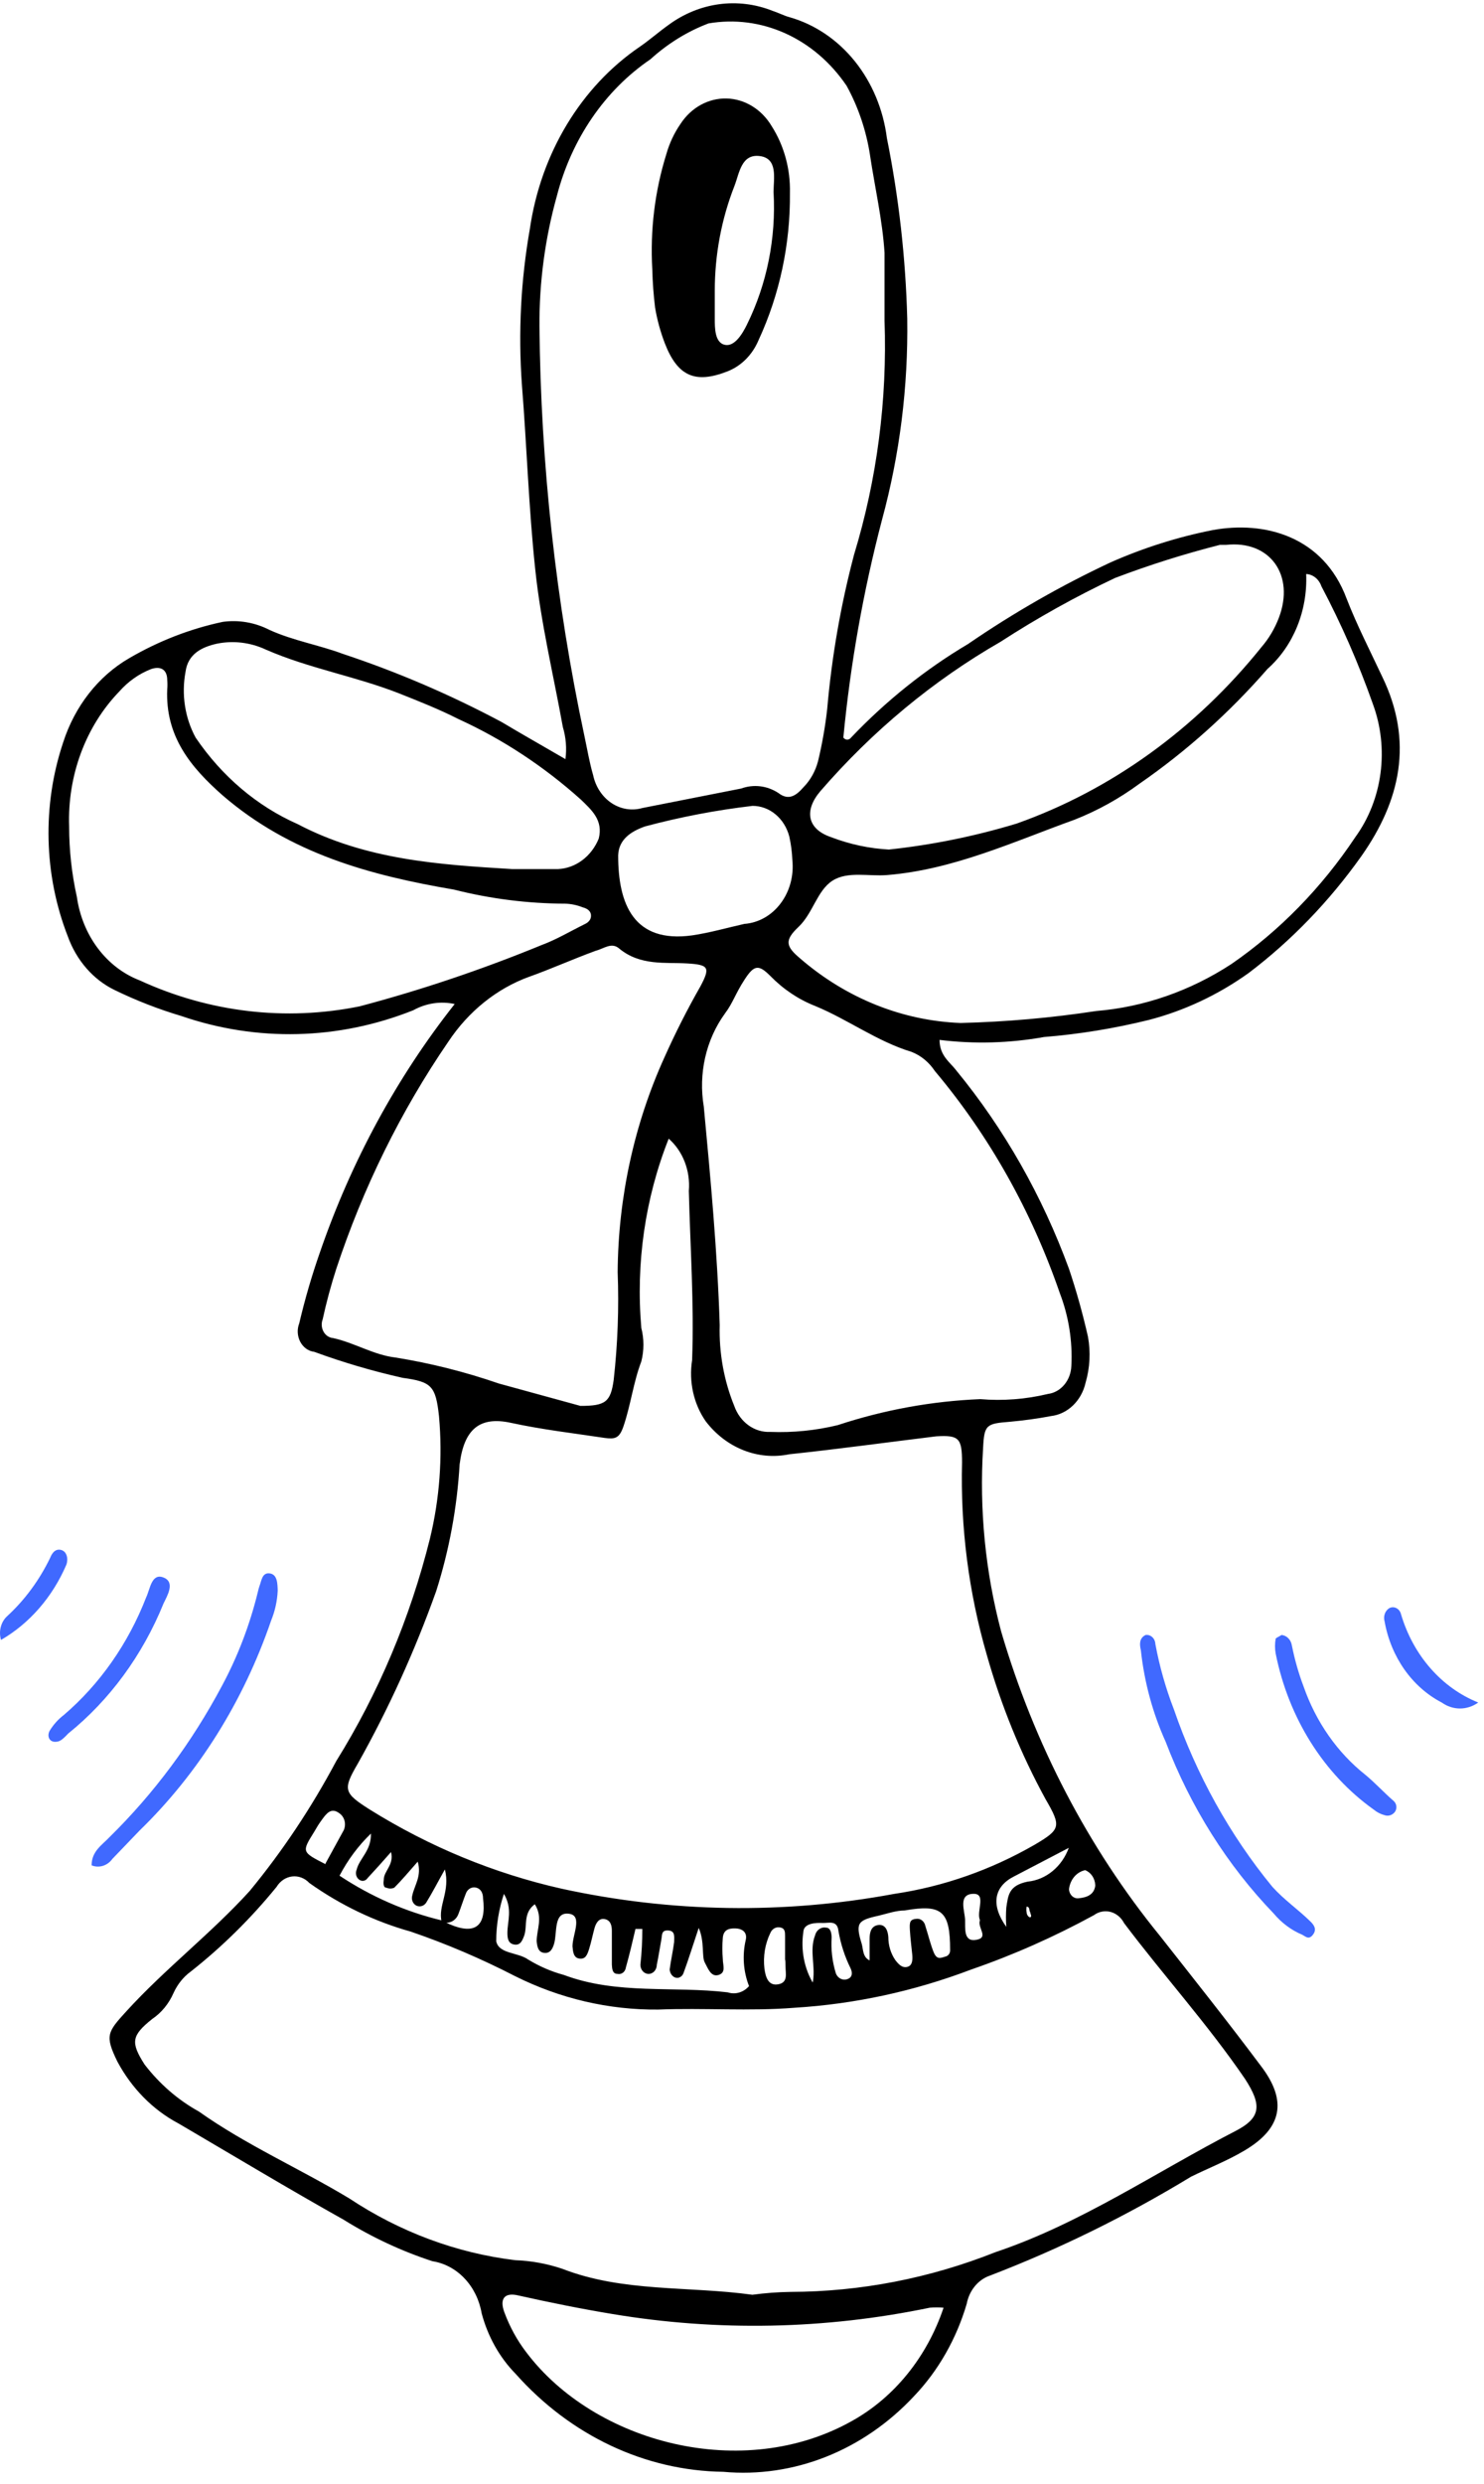 <?xml version="1.0" encoding="UTF-8"?> <svg xmlns="http://www.w3.org/2000/svg" width="58" height="97" viewBox="0 0 58 97" fill="none"> <path d="M17.772 39.207C17.223 39.087 16.653 39.173 16.152 39.45C13.232 40.614 10.05 40.693 7.085 39.674C6.194 39.409 5.322 39.07 4.477 38.659C3.641 38.254 2.984 37.498 2.647 36.557C1.713 34.16 1.647 31.455 2.464 29.005C2.918 27.582 3.84 26.404 5.045 25.705C6.195 25.034 7.428 24.555 8.705 24.284C9.329 24.198 9.963 24.306 10.534 24.599C11.449 25.015 12.474 25.188 13.398 25.533C15.526 26.238 17.6 27.127 19.602 28.193C20.398 28.67 21.212 29.126 22.1 29.644H22.099C22.155 29.225 22.12 28.797 21.999 28.395C21.633 26.365 21.139 24.335 20.919 22.233C20.663 19.838 20.59 17.421 20.398 15.026C20.251 12.989 20.356 10.94 20.709 8.935C21.139 5.986 22.706 3.392 25 1.829C25.385 1.565 25.741 1.25 26.125 0.976C27.331 0.087 28.844 -0.116 30.206 0.428C30.425 0.499 30.636 0.611 30.855 0.671H30.856C31.841 0.95 32.729 1.548 33.407 2.389C34.084 3.23 34.521 4.275 34.663 5.392C35.129 7.707 35.395 10.066 35.458 12.437C35.498 15.1 35.165 17.755 34.47 20.305C33.742 23.082 33.236 25.926 32.961 28.802C32.997 28.853 33.053 28.883 33.112 28.883C33.17 28.883 33.226 28.853 33.263 28.802C34.634 27.363 36.172 26.134 37.837 25.147C39.617 23.926 41.481 22.861 43.409 21.959C44.695 21.392 46.028 20.97 47.389 20.701C49.43 20.325 51.726 20.944 52.632 23.381C53.026 24.396 53.547 25.411 54.023 26.426C55.249 28.954 54.737 31.258 53.209 33.43C51.957 35.194 50.469 36.734 48.798 37.999C47.606 38.85 46.291 39.467 44.91 39.826C43.557 40.16 42.184 40.384 40.801 40.496C39.452 40.737 38.08 40.775 36.721 40.608C36.721 41.227 37.133 41.481 37.38 41.806H37.379C39.247 44.079 40.737 46.702 41.781 49.551C42.072 50.418 42.319 51.303 42.522 52.201C42.629 52.795 42.598 53.411 42.43 53.988C42.272 54.697 41.731 55.22 41.076 55.297C40.545 55.399 40.005 55.47 39.466 55.52C38.551 55.592 38.468 55.632 38.423 56.535C38.272 58.953 38.511 61.379 39.127 63.703C40.418 68.105 42.531 72.157 45.331 75.59C46.648 77.265 47.975 78.93 49.274 80.666C50.326 82.036 50.116 83.112 48.625 83.986C47.957 84.382 47.225 84.666 46.547 85.001C44.033 86.529 41.407 87.819 38.697 88.859C38.233 89.014 37.882 89.438 37.782 89.965C37.379 91.334 36.675 92.569 35.733 93.559C33.744 95.693 31.024 96.774 28.266 96.523C25.212 96.483 22.296 95.107 20.151 92.696C19.523 92.056 19.064 91.238 18.824 90.33C18.735 89.812 18.502 89.337 18.157 88.973C17.813 88.608 17.374 88.374 16.903 88.3C15.692 87.906 14.526 87.361 13.425 86.676C11.248 85.457 9.107 84.168 6.957 82.909V82.91C5.971 82.384 5.146 81.547 4.587 80.503C4.093 79.488 4.193 79.356 4.944 78.534C6.463 76.869 8.265 75.488 9.757 73.844L9.757 73.844C11.041 72.287 12.175 70.585 13.142 68.769C14.791 66.122 16.028 63.188 16.802 60.089C17.181 58.532 17.302 56.912 17.158 55.307C17.03 54.119 16.866 53.957 15.74 53.805C14.571 53.543 13.415 53.204 12.282 52.789C12.053 52.762 11.85 52.616 11.734 52.395C11.619 52.175 11.604 51.907 11.696 51.673C11.916 50.736 12.185 49.814 12.501 48.911C13.725 45.355 15.509 42.069 17.771 39.207L17.772 39.207ZM17.268 74.991L17.579 75.144C18.577 75.57 19.016 75.205 18.879 74.128C18.879 73.915 18.787 73.732 18.559 73.702C18.402 73.687 18.256 73.791 18.202 73.956C18.102 74.21 18.019 74.474 17.918 74.738C17.868 74.875 17.769 74.984 17.645 75.04C17.521 75.095 17.382 75.092 17.259 75.032C17.113 74.423 17.607 73.844 17.387 73.002C17.085 73.54 16.893 73.915 16.674 74.27L16.674 74.271C16.591 74.424 16.419 74.484 16.272 74.413C16.132 74.343 16.064 74.167 16.116 74.007C16.198 73.621 16.491 73.255 16.326 72.697C15.969 73.103 15.695 73.428 15.411 73.712V73.713C15.312 73.758 15.2 73.758 15.1 73.713C14.972 73.713 14.981 73.519 14.999 73.398C14.999 73.063 15.411 72.819 15.283 72.321C14.945 72.707 14.643 73.042 14.368 73.337C14.3 73.443 14.171 73.478 14.066 73.418C13.93 73.345 13.872 73.163 13.938 73.012C14.048 72.565 14.515 72.27 14.497 71.6L14.496 71.601C14.009 72.07 13.594 72.626 13.27 73.245C14.508 74.065 15.859 74.655 17.268 74.992L17.268 74.991ZM29.411 89.609C29.905 89.542 30.403 89.505 30.902 89.498C33.631 89.49 36.338 88.966 38.908 87.945C42.239 86.829 45.176 84.819 48.287 83.215C49.293 82.697 49.32 82.2 48.662 81.184C47.207 79.053 45.459 77.124 43.931 75.094L43.931 75.093C43.816 74.873 43.623 74.716 43.4 74.658C43.176 74.601 42.942 74.648 42.751 74.788C41.204 75.632 39.602 76.342 37.956 76.91C35.729 77.756 33.407 78.258 31.057 78.402C29.292 78.544 27.507 78.402 25.723 78.473C23.793 78.491 21.883 78.044 20.124 77.164C18.803 76.484 17.443 75.904 16.052 75.428C14.648 75.037 13.31 74.395 12.09 73.53C11.911 73.339 11.665 73.246 11.418 73.275C11.171 73.304 10.948 73.453 10.809 73.682C9.802 74.918 8.676 76.028 7.451 76.992C7.167 77.199 6.937 77.487 6.783 77.824C6.6 78.244 6.31 78.597 5.951 78.839C5.137 79.489 5.1 79.752 5.649 80.615C6.237 81.38 6.959 82.005 7.772 82.453C9.602 83.753 11.706 84.677 13.646 85.844C15.629 87.159 17.845 87.983 20.142 88.26C20.762 88.282 21.378 88.395 21.972 88.594C24.351 89.519 26.904 89.264 29.411 89.61L29.411 89.609ZM26.135 44.465C25.214 46.786 24.846 49.331 25.065 51.856C25.174 52.283 25.174 52.737 25.065 53.165C24.754 53.977 24.653 54.86 24.369 55.693C24.204 56.18 24.031 56.201 23.628 56.15C22.411 55.967 21.185 55.825 19.968 55.561C18.752 55.297 18.139 55.804 17.965 57.175H17.964C17.865 58.865 17.557 60.532 17.049 62.129C16.212 64.474 15.187 66.729 13.984 68.869C13.389 69.885 13.435 70.016 14.442 70.656C16.782 72.115 19.314 73.159 21.945 73.752C26.232 74.688 30.637 74.756 34.946 73.956C36.863 73.673 38.72 73.024 40.436 72.037C41.452 71.438 41.488 71.327 40.866 70.26C39.893 68.483 39.119 66.581 38.56 64.596C37.86 62.177 37.535 59.644 37.6 57.103C37.6 56.149 37.472 56.037 36.593 56.088C34.681 56.322 32.769 56.585 30.847 56.789V56.789C30.249 56.912 29.631 56.858 29.058 56.631C28.484 56.405 27.974 56.014 27.581 55.5C27.11 54.822 26.917 53.956 27.05 53.114C27.132 50.911 26.977 48.709 26.922 46.505C26.988 45.721 26.692 44.953 26.135 44.465L26.135 44.465ZM34.571 12.518V9.868C34.488 8.589 34.195 7.33 34.003 6.061H34.004C33.856 5.102 33.546 4.182 33.089 3.351C32.472 2.44 31.645 1.732 30.694 1.303C29.743 0.874 28.705 0.74 27.691 0.914C26.865 1.227 26.096 1.702 25.421 2.315C23.639 3.525 22.333 5.435 21.761 7.665C21.302 9.309 21.074 11.02 21.084 12.741C21.134 18.129 21.723 23.496 22.841 28.74C22.951 29.248 23.033 29.755 23.18 30.263V30.262C23.276 30.721 23.537 31.116 23.9 31.359C24.264 31.601 24.7 31.671 25.11 31.552L28.971 30.791C29.453 30.616 29.979 30.679 30.417 30.963C30.82 31.277 31.113 31.074 31.405 30.739H31.405C31.674 30.465 31.87 30.114 31.972 29.724C32.132 29.058 32.252 28.379 32.329 27.694C32.507 25.648 32.859 23.625 33.381 21.654C34.276 18.715 34.68 15.618 34.571 12.518L34.571 12.518ZM38.313 54.636L38.313 54.636C39.199 54.71 40.089 54.642 40.958 54.433C41.464 54.368 41.853 53.902 41.872 53.337C41.922 52.366 41.767 51.398 41.424 50.504C40.315 47.288 38.656 44.341 36.538 41.824C36.308 41.477 35.989 41.216 35.623 41.074C34.278 40.667 33.134 39.805 31.844 39.277C31.199 39.022 30.608 38.625 30.105 38.109C29.648 37.652 29.474 37.682 29.108 38.241C28.742 38.799 28.641 39.175 28.33 39.581H28.331C27.59 40.601 27.29 41.929 27.507 43.215C27.773 46.047 28.038 48.89 28.129 51.743C28.099 52.829 28.293 53.91 28.697 54.9C28.922 55.538 29.489 55.945 30.105 55.915C30.991 55.949 31.876 55.861 32.741 55.651C34.552 55.054 36.424 54.713 38.313 54.636L38.313 54.636ZM51.05 22.415C51.11 23.847 50.549 25.225 49.54 26.12C48.045 27.833 46.368 29.336 44.544 30.597C43.751 31.182 42.897 31.655 42 32.008C39.603 32.871 37.27 33.957 34.681 34.17C33.958 34.232 33.126 34.008 32.531 34.394C31.936 34.779 31.771 35.663 31.213 36.191C30.655 36.719 30.701 36.952 31.287 37.439H31.286C33.082 38.985 35.273 39.862 37.544 39.947C39.317 39.904 41.086 39.748 42.842 39.48C44.709 39.326 46.518 38.697 48.131 37.643C50.012 36.346 51.655 34.665 52.971 32.689C53.494 31.97 53.834 31.108 53.955 30.194C54.076 29.279 53.973 28.346 53.657 27.491C53.096 25.902 52.423 24.364 51.644 22.892C51.549 22.616 51.316 22.428 51.05 22.415L51.05 22.415ZM22.685 54.9C23.664 54.9 23.866 54.748 23.985 53.885C24.142 52.487 24.194 51.078 24.14 49.671C24.162 46.758 24.788 43.889 25.97 41.286C26.393 40.34 26.86 39.418 27.37 38.525C27.772 37.774 27.699 37.672 26.857 37.622C26.016 37.571 25.027 37.723 24.204 37.043C23.902 36.779 23.609 37.043 23.289 37.125C22.374 37.46 21.569 37.825 20.69 38.14V38.139C19.418 38.6 18.308 39.491 17.516 40.687C15.668 43.383 14.194 46.37 13.142 49.55C12.934 50.196 12.756 50.853 12.611 51.52C12.552 51.675 12.564 51.855 12.644 51.999C12.724 52.144 12.861 52.237 13.014 52.25C13.855 52.433 14.597 52.91 15.457 53.011H15.457C16.827 53.231 18.179 53.571 19.501 54.027L22.685 54.9ZM2.702 32.272C2.702 33.199 2.804 34.124 3.004 35.024C3.109 35.763 3.391 36.456 3.823 37.03C4.255 37.604 4.82 38.037 5.457 38.282C8.176 39.533 11.162 39.885 14.057 39.297C16.471 38.658 18.848 37.857 21.176 36.901C21.752 36.688 22.292 36.363 22.85 36.089C23.006 36.018 23.116 35.896 23.097 35.724C23.079 35.551 22.923 35.47 22.768 35.429C22.55 35.343 22.322 35.295 22.09 35.288C20.628 35.283 19.171 35.1 17.744 34.739C14.469 34.181 11.34 33.339 8.695 31.054C7.451 29.958 6.454 28.75 6.536 26.912C6.546 26.794 6.546 26.675 6.536 26.557C6.536 26.131 6.261 25.999 5.896 26.131C5.429 26.314 5.007 26.612 4.661 27.004C3.349 28.361 2.634 30.284 2.702 32.272L2.702 32.272ZM34.727 33.176C36.419 32.996 38.093 32.657 39.732 32.161C43.425 30.854 46.734 28.47 49.312 25.258C49.594 24.93 49.82 24.548 49.98 24.131C50.62 22.455 49.632 21.085 47.912 21.278H47.674C46.291 21.629 44.926 22.059 43.584 22.568C42.044 23.294 40.546 24.128 39.1 25.065C36.484 26.567 34.107 28.535 32.065 30.892C31.415 31.654 31.552 32.374 32.476 32.689C33.214 32.972 33.984 33.136 34.764 33.176L34.727 33.176ZM19.978 33.937H21.808C22.498 33.906 23.114 33.447 23.4 32.749C23.583 32.029 23.125 31.633 22.695 31.216V31.217C21.248 29.921 19.639 28.864 17.919 28.08C17.16 27.695 16.364 27.38 15.568 27.065C13.875 26.405 12.072 26.1 10.398 25.37C9.791 25.086 9.124 25.005 8.476 25.136C7.891 25.267 7.342 25.532 7.25 26.242C7.087 27.119 7.228 28.033 7.644 28.8C8.669 30.313 10.049 31.482 11.633 32.181C14.305 33.582 17.16 33.764 20.015 33.937L19.978 33.937ZM36.878 90.115C36.698 90.1 36.518 90.1 36.338 90.115C32.241 90.966 28.044 91.049 23.922 90.359C22.696 90.156 21.488 89.912 20.262 89.638C19.723 89.507 19.512 89.76 19.714 90.299C19.924 90.866 20.214 91.394 20.573 91.861C23.254 95.404 29.046 96.937 33.31 94.531C34.958 93.611 36.233 92.034 36.878 90.115L36.878 90.115ZM30.968 33.581C30.955 33.273 30.915 32.967 30.849 32.667C30.664 31.956 30.078 31.468 29.412 31.469C27.998 31.634 26.595 31.902 25.212 32.271C24.663 32.464 24.178 32.779 24.16 33.408C24.16 35.286 24.755 36.849 27.061 36.525C27.747 36.423 28.415 36.23 29.092 36.078H29.091C29.645 36.038 30.158 35.748 30.512 35.275C30.867 34.804 31.031 34.191 30.968 33.581L30.968 33.581ZM25.102 75.324H24.837C24.718 75.832 24.599 76.339 24.462 76.826H24.462C24.451 76.91 24.41 76.984 24.347 77.033C24.285 77.08 24.207 77.098 24.132 77.08C23.931 77.08 23.922 76.867 23.913 76.715V75.395C23.913 75.182 23.858 74.979 23.629 74.939C23.401 74.898 23.291 75.101 23.236 75.294C23.18 75.487 23.108 75.842 23.025 76.106C22.943 76.369 22.869 76.512 22.641 76.481C22.412 76.451 22.394 76.207 22.375 76.004C22.375 75.557 22.769 74.826 22.266 74.735C21.616 74.624 21.79 75.467 21.653 75.913C21.588 76.126 21.488 76.289 21.259 76.258C21.03 76.228 20.994 76.005 20.975 75.802C20.975 75.345 21.232 74.878 20.902 74.36C20.435 74.705 20.618 75.203 20.49 75.578C20.417 75.771 20.344 75.975 20.097 75.933C19.85 75.893 19.831 75.67 19.831 75.477C19.831 75.02 20.042 74.543 19.694 73.954H19.695C19.498 74.545 19.396 75.171 19.393 75.801C19.494 76.309 20.244 76.228 20.646 76.522L20.647 76.522C21.084 76.788 21.552 76.99 22.038 77.121C24.124 77.903 26.319 77.547 28.442 77.801C28.739 77.898 29.059 77.804 29.275 77.557C29.052 76.988 29.007 76.352 29.147 75.751C29.211 75.466 29.028 75.314 28.744 75.304C28.46 75.294 28.277 75.375 28.25 75.669C28.227 75.946 28.227 76.225 28.25 76.501C28.25 76.735 28.387 77.029 28.085 77.121C27.783 77.212 27.673 76.867 27.545 76.634C27.418 76.4 27.545 75.822 27.308 75.284C27.07 75.994 26.905 76.532 26.713 77.05V77.05C26.684 77.13 26.624 77.192 26.55 77.22C26.477 77.247 26.395 77.237 26.329 77.192C26.239 77.13 26.181 77.025 26.173 76.908C26.219 76.552 26.301 76.197 26.347 75.841C26.347 75.648 26.402 75.405 26.128 75.385C25.853 75.365 25.881 75.537 25.853 75.71C25.789 76.065 25.734 76.42 25.67 76.725C25.67 76.921 25.526 77.081 25.349 77.081C25.173 77.081 25.029 76.921 25.029 76.725C25.084 76.218 25.103 75.791 25.103 75.324L25.102 75.324ZM33.987 76.552V75.709C33.987 75.436 34.06 75.201 34.334 75.171C34.609 75.141 34.701 75.395 34.719 75.638V75.639C34.718 75.965 34.814 76.283 34.993 76.542C35.112 76.694 35.25 76.857 35.46 76.806C35.671 76.755 35.671 76.511 35.653 76.319C35.634 76.126 35.579 75.679 35.561 75.364C35.543 75.049 35.561 74.948 35.836 74.928H35.835C35.99 74.918 36.129 75.034 36.164 75.202C36.274 75.537 36.356 75.892 36.484 76.217C36.612 76.542 36.759 76.461 36.96 76.4C37.067 76.375 37.141 76.267 37.134 76.146C37.134 74.623 36.814 74.349 35.359 74.603C35.021 74.603 34.682 74.725 34.343 74.806C33.511 74.989 33.428 75.091 33.684 75.923C33.739 76.136 33.721 76.431 33.987 76.552L33.987 76.552ZM31.754 77.466C31.901 76.826 31.617 76.197 31.855 75.578C31.904 75.372 32.086 75.24 32.276 75.273C32.468 75.273 32.495 75.487 32.504 75.649C32.472 76.126 32.528 76.607 32.669 77.06C32.749 77.263 32.96 77.358 33.145 77.273C33.319 77.201 33.319 77.029 33.246 76.867V76.867C33.019 76.41 32.858 75.917 32.77 75.405C32.724 74.969 32.395 75.101 32.148 75.091C31.901 75.08 31.407 75.091 31.398 75.446H31.397C31.293 76.15 31.433 76.873 31.791 77.466L31.754 77.466ZM41.773 72.157L39.632 73.274C38.845 73.67 38.717 74.39 39.33 75.243V75.243C39.312 74.993 39.312 74.742 39.33 74.492C39.404 73.995 39.431 73.629 40.163 73.477C40.88 73.406 41.502 72.897 41.773 72.157V72.157ZM12.723 72.766L13.391 71.547H13.39C13.468 71.433 13.499 71.287 13.475 71.145C13.45 71.004 13.373 70.881 13.262 70.807C12.951 70.573 12.768 70.807 12.603 71.03C12.438 71.253 12.384 71.355 12.283 71.527C11.789 72.319 11.789 72.319 12.722 72.796L12.723 72.766ZM30.683 76.501V75.608C30.683 75.435 30.683 75.293 30.473 75.263H30.472C30.319 75.239 30.169 75.33 30.106 75.486C29.9 75.912 29.82 76.398 29.877 76.877C29.923 77.202 30.023 77.557 30.417 77.486C30.81 77.415 30.701 77.07 30.701 76.796C30.701 76.522 30.682 76.512 30.682 76.532L30.683 76.501ZM38.295 74.968C38.158 74.633 38.552 73.953 38.058 73.953C37.426 73.953 37.71 74.623 37.719 74.968C37.728 75.313 37.655 75.841 38.158 75.75C38.661 75.659 38.204 75.294 38.295 74.999V74.968ZM42.806 73.608L42.806 73.609C42.793 73.345 42.637 73.116 42.412 73.03C42.079 73.097 41.823 73.397 41.781 73.771C41.785 73.876 41.83 73.975 41.902 74.042C41.976 74.11 42.071 74.141 42.165 74.126C42.467 74.096 42.76 73.994 42.806 73.639L42.806 73.608ZM40.272 74.684C40.208 74.623 40.272 74.471 40.126 74.451H40.125C40.111 74.528 40.111 74.608 40.125 74.684C40.125 74.755 40.189 74.857 40.244 74.867C40.298 74.877 40.326 74.827 40.271 74.715L40.272 74.684Z" fill="black"></path> <path d="M3.58 72.841C3.58 72.282 4.001 72.039 4.285 71.734C6.013 70.038 7.492 68.05 8.667 65.846C9.286 64.698 9.76 63.462 10.076 62.172C10.093 62.092 10.114 62.014 10.14 61.938C10.223 61.725 10.241 61.4 10.543 61.441C10.845 61.481 10.845 61.847 10.854 62.111V62.11C10.836 62.514 10.749 62.91 10.598 63.278C9.515 66.438 7.75 69.255 5.456 71.481L4.394 72.587C4.2 72.857 3.872 72.959 3.58 72.841L3.58 72.841Z" fill="#4069FF"></path> <path d="M44.772 63.846C44.866 63.831 44.961 63.861 45.035 63.929C45.108 63.996 45.152 64.095 45.156 64.201C45.319 65.075 45.561 65.928 45.879 66.748C46.76 69.307 48.067 71.659 49.731 73.682C50.189 74.19 50.738 74.565 51.214 75.032C51.351 75.164 51.479 75.337 51.314 75.55C51.149 75.763 51.031 75.621 50.894 75.55H50.893C50.468 75.372 50.086 75.087 49.777 74.718C47.964 72.836 46.527 70.553 45.559 68.018C45.052 66.898 44.724 65.689 44.589 64.444C44.543 64.241 44.507 63.977 44.772 63.846L44.772 63.846Z" fill="#4069FF"></path> <path d="M50.088 63.845C50.289 63.864 50.454 64.03 50.49 64.25C50.599 64.799 50.751 65.337 50.948 65.855C51.432 67.242 52.272 68.442 53.364 69.306C53.757 69.631 54.096 70.006 54.462 70.321H54.461C54.523 70.37 54.563 70.444 54.573 70.526C54.584 70.609 54.563 70.692 54.516 70.757C54.414 70.887 54.252 70.934 54.105 70.879C53.956 70.84 53.816 70.768 53.693 70.666C51.74 69.278 50.362 67.088 49.859 64.575C49.823 64.381 49.823 64.181 49.859 63.987C49.877 63.956 50.014 63.895 50.088 63.845L50.088 63.845Z" fill="#4069FF"></path> <path d="M2.155 68.017C1.908 68.017 1.834 67.774 1.944 67.581C2.091 67.341 2.277 67.135 2.493 66.971C3.901 65.767 5.01 64.185 5.714 62.373C5.869 62.048 5.924 61.418 6.391 61.601C6.858 61.784 6.537 62.312 6.391 62.616V62.617C5.569 64.639 4.285 66.389 2.667 67.693C2.41 67.966 2.319 68.017 2.155 68.017L2.155 68.017Z" fill="#4069FF"></path> <path d="M57.775 66.483C57.34 66.794 56.783 66.794 56.348 66.483C55.192 65.883 54.362 64.706 54.115 63.316C54.056 63.117 54.133 62.9 54.298 62.798C54.386 62.752 54.488 62.752 54.576 62.797C54.664 62.842 54.73 62.928 54.756 63.032C55.229 64.637 56.343 65.91 57.775 66.483L57.775 66.483Z" fill="#4069FF"></path> <path d="M0.04 64.039C-0.062 63.701 0.037 63.328 0.286 63.105C0.972 62.474 1.54 61.702 1.961 60.831C2.034 60.648 2.162 60.466 2.391 60.526C2.62 60.588 2.675 60.882 2.592 61.105C2.051 62.364 1.155 63.394 0.04 64.039H0.04Z" fill="#4069FF"></path> <path d="M25.494 10.52C25.406 8.995 25.592 7.466 26.042 6.022C26.162 5.597 26.348 5.199 26.592 4.845C27.008 4.203 27.682 3.83 28.395 3.846C29.107 3.863 29.767 4.266 30.16 4.926C30.645 5.687 30.896 6.602 30.873 7.535C30.892 9.533 30.471 11.504 29.648 13.281C29.409 13.851 28.974 14.289 28.44 14.499C27.177 14.996 26.482 14.702 25.979 13.393C25.81 12.949 25.683 12.486 25.603 12.011C25.543 11.517 25.506 11.019 25.494 10.519L25.494 10.52ZM27.936 11.362V12.449C27.936 12.804 27.936 13.373 28.321 13.464C28.705 13.555 29.016 13.037 29.19 12.682L29.19 12.682C29.974 11.097 30.336 9.298 30.233 7.494C30.233 6.976 30.416 6.184 29.694 6.094C28.971 6.002 28.898 6.764 28.705 7.261C28.197 8.554 27.935 9.951 27.936 11.362L27.936 11.362Z" fill="black"></path> </svg> 